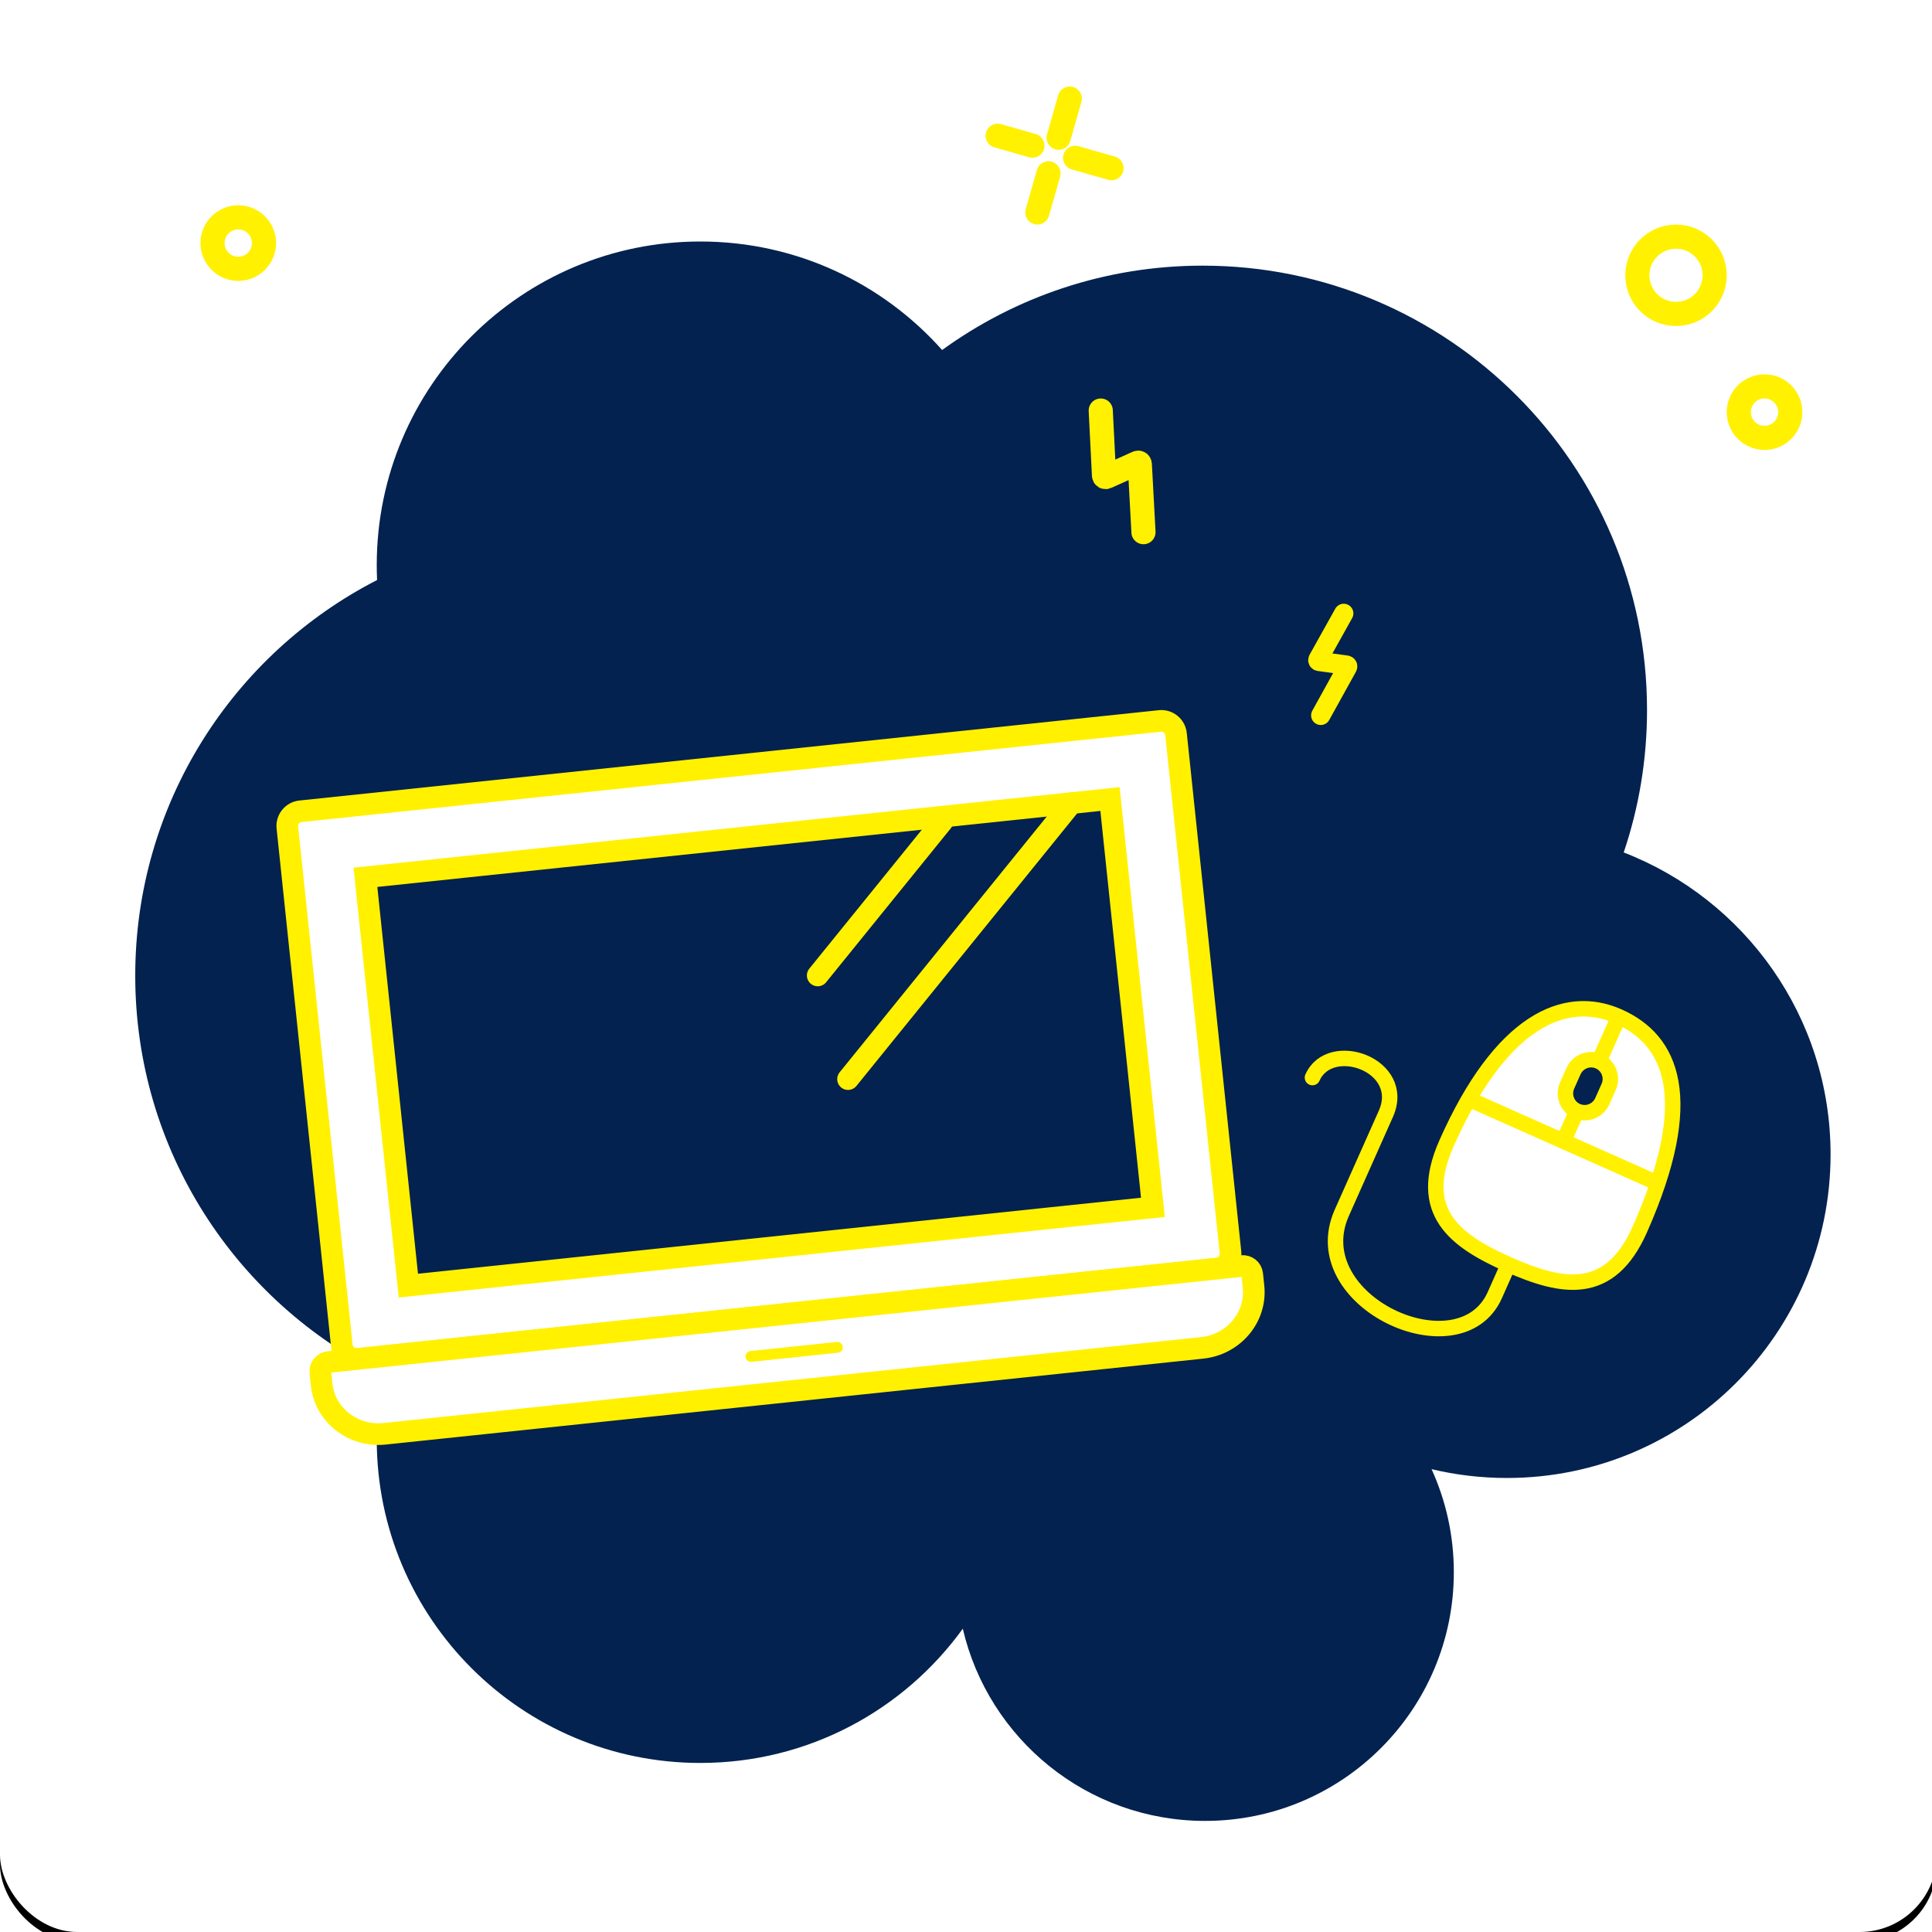 <?xml version="1.0" encoding="UTF-8"?>
<svg width="400px" height="400px" viewBox="0 0 400 400" version="1.1" xmlns="http://www.w3.org/2000/svg" xmlns:xlink="http://www.w3.org/1999/xlink">
    <!-- Generator: Sketch 51.3 (57544) - http://www.bohemiancoding.com/sketch -->
    <title>appareil ordinateur</title>
    <desc>Created with Sketch.</desc>
    <defs>
        <rect id="path-1" x="0" y="0" width="401" height="400" rx="16"></rect>
        <filter x="-1.7%" y="-1.2%" width="103.5%" height="103.5%" filterUnits="objectBoundingBox" id="filter-2">
            <feOffset dx="0" dy="2" in="SourceAlpha" result="shadowOffsetOuter1"></feOffset>
            <feGaussianBlur stdDeviation="2" in="shadowOffsetOuter1" result="shadowBlurOuter1"></feGaussianBlur>
            <feColorMatrix values="0 0 0 0 0   0 0 0 0 0   0 0 0 0 0  0 0 0 0.102 0" type="matrix" in="shadowBlurOuter1"></feColorMatrix>
        </filter>
    </defs>
    <g id="appareil-ordinateur" stroke="none" stroke-width="1" fill="none" fill-rule="evenodd">
        <g id="Rectangle" fill-rule="nonzero">
            <use fill="black" fill-opacity="1" filter="url(#filter-2)" xlink:href="#path-1"></use>
            <use fill="#FFFFFF" xlink:href="#path-1"></use>
        </g>
        <path d="M296.39,304.172 C299.351,310.671 301,317.893 301,325.5 C301,353.943 277.943,377 249.5,377 C225.084,377 204.637,360.01 199.336,337.207 C187.166,354.044 167.363,365 145,365 C107.997,365 78,335.003 78,298 C78,293.395 78.465,288.899 79.349,284.555 C48.927,269.546 28,238.217 28,202 C28,166.293 48.342,135.337 78.07,120.089 C78.023,119.065 78,118.035 78,117 C78,79.997 107.997,50 145,50 C164.907,50 182.786,58.682 195.057,72.465 C210.213,61.478 228.85,55 249,55 C299.81,55 341,96.19 341,147 C341,157.315 339.302,167.234 336.171,176.493 C361.229,186.189 379,210.519 379,239 C379,276.003 349.003,306 312,306 C306.625,306 301.398,305.367 296.39,304.172 Z" id="Combined-Shape" fill="#03224F" fill-rule="nonzero"></path>
        <g id="ordinateur" transform="translate(157.466, 223.314) rotate(-6) translate(-157.466, -223.314) translate(60.466, 158.314)" stroke="#FFF100">
            <path d="M186.958,114 L8.042,114 C6.362,114 5,112.631 5,110.942 L5,3.058 C5,1.37 6.362,0 8.042,0 L186.958,0 C188.639,0 190,1.37 190,3.058 L190,110.942 C190,112.631 188.639,114 186.958,114 Z" id="Stroke-8" stroke-width="4.48" fill="#FFFFFF"></path>
            <path d="M192.014,114 L1.985,114 C0.889,114 0,114.86 0,115.921 L0,118.484 C0,124.844 5.33,130 11.904,130 L182.095,130 C188.669,130 194,124.844 194,118.484 L194,115.921 C194,114.86 193.111,114 192.014,114 Z" id="Stroke-10" stroke-width="4.48" fill="#FFFFFF"></path>
            <polygon id="Stroke-12" stroke-width="4.48" fill="#03224F" points="20 100 175 100 175 15 20 15"></polygon>
            <path d="M89,122 L107,122" id="Stroke-14" stroke-width="2.24" stroke-linecap="round"></path>
            <path d="M115,67 L167,15" id="Stroke-15" stroke-width="4.48" stroke-linecap="round"></path>
            <path d="M111,45 L140,16" id="Stroke-16" stroke-width="4.48" stroke-linecap="round"></path>
        </g>
        <path d="M239.713,86.48 L229.393,95.102 C229.176,95.282 229.202,95.541 229.449,95.677 L235.633,99.064 C235.88,99.199 235.906,99.459 235.69,99.64 L224.928,108.698" id="Stroke-1" stroke="#FFF100" stroke-width="5" stroke-linecap="round" transform="translate(232.321, 97.589) rotate(-53) translate(-232.321, -97.589) "></path>
        <path d="M281.827,128.552 L273.451,135.538 C273.275,135.683 273.296,135.893 273.496,136.003 L278.515,138.747 C278.716,138.857 278.737,139.067 278.562,139.214 L269.827,146.552" id="Stroke-1-Copy" stroke="#FFF100" stroke-width="4" stroke-linecap="round" transform="translate(275.827, 137.552) rotate(-21) translate(-275.827, -137.552) "></path>
        <path d="M54.656,50.328 C54.656,53.271 52.271,55.656 49.328,55.656 C46.385,55.656 44,53.271 44,50.328 C44,47.385 46.385,45 49.328,45 C52.271,45 54.656,47.385 54.656,50.328 Z" id="Stroke-3" stroke="#FFF100" stroke-width="5" stroke-linecap="round"></path>
        <path d="M370.656,85.328 C370.656,88.271 368.271,90.656 365.328,90.656 C362.385,90.656 360,88.271 360,85.328 C360,82.385 362.385,80 365.328,80 C368.271,80 370.656,82.385 370.656,85.328 Z" id="Stroke-3-Copy" stroke="#FFF100" stroke-width="5" stroke-linecap="round"></path>
        <path d="M355,57 C355,61.419 351.419,65 347,65 C342.581,65 339,61.419 339,57 C339,52.581 342.581,49 347,49 C351.419,49 355,52.581 355,57 Z" id="Stroke-3-Copy-2" stroke="#FFF100" stroke-width="5" stroke-linecap="round"></path>
        <g id="spark" transform="translate(218.019, 31.872) rotate(33) translate(-218.019, -31.872) translate(205.519, 19.872)" stroke="#FFF100" stroke-linecap="round" stroke-width="5">
            <path d="M13.899,15.874 L16.376,23.927" id="Stroke-5"></path>
            <path d="M9.171,0.5 L11.648,8.553" id="Stroke-7"></path>
            <path d="M16.772,10.182 L24.262,7.878" id="Stroke-9"></path>
            <path d="M0.835,15.084 L7.987,12.884" id="Stroke-11"></path>
        </g>
        <g id="mouse" transform="translate(305.714, 238.967) rotate(24) translate(-305.714, -238.967) translate(268.214, 200.967)" stroke="#FFF100" stroke-linecap="round" stroke-width="3.2">
            <path d="M74.705,38.434 C74.735,53.949 64.933,56.154 52.836,56.182 C40.735,56.208 30.924,54.041 30.892,38.527 C30.834,10.759 40.617,0.025 52.717,-0 C64.818,-0.026 74.642,8.839 74.705,38.434 Z" id="Stroke-1" fill="#FFFFFF"></path>
            <path d="M52.81,57.75 L52.81,63.107 C52.81,80.85 16.939,80.516 16.939,60.428 L16.939,37.998 C16.939,26.95 0,28.289 0,37.328" id="Stroke-3"></path>
            <path d="M32.478,28.231 L73.169,28.231" id="Stroke-5"></path>
            <path d="M52.824,21.395 L52.824,28.231" id="Stroke-7"></path>
            <path d="M52.824,0.083 L52.824,10.136" id="Stroke-9"></path>
            <path d="M52.824,21.395 C50.62,21.395 48.834,19.595 48.834,17.374 L48.834,14.157 C48.834,11.936 50.62,10.136 52.824,10.136 C55.027,10.136 56.813,11.936 56.813,14.157 L56.813,17.374 C56.813,19.595 55.027,21.395 52.824,21.395 Z" id="Stroke-11" fill="#03224F"></path>
        </g>
    </g>
</svg>